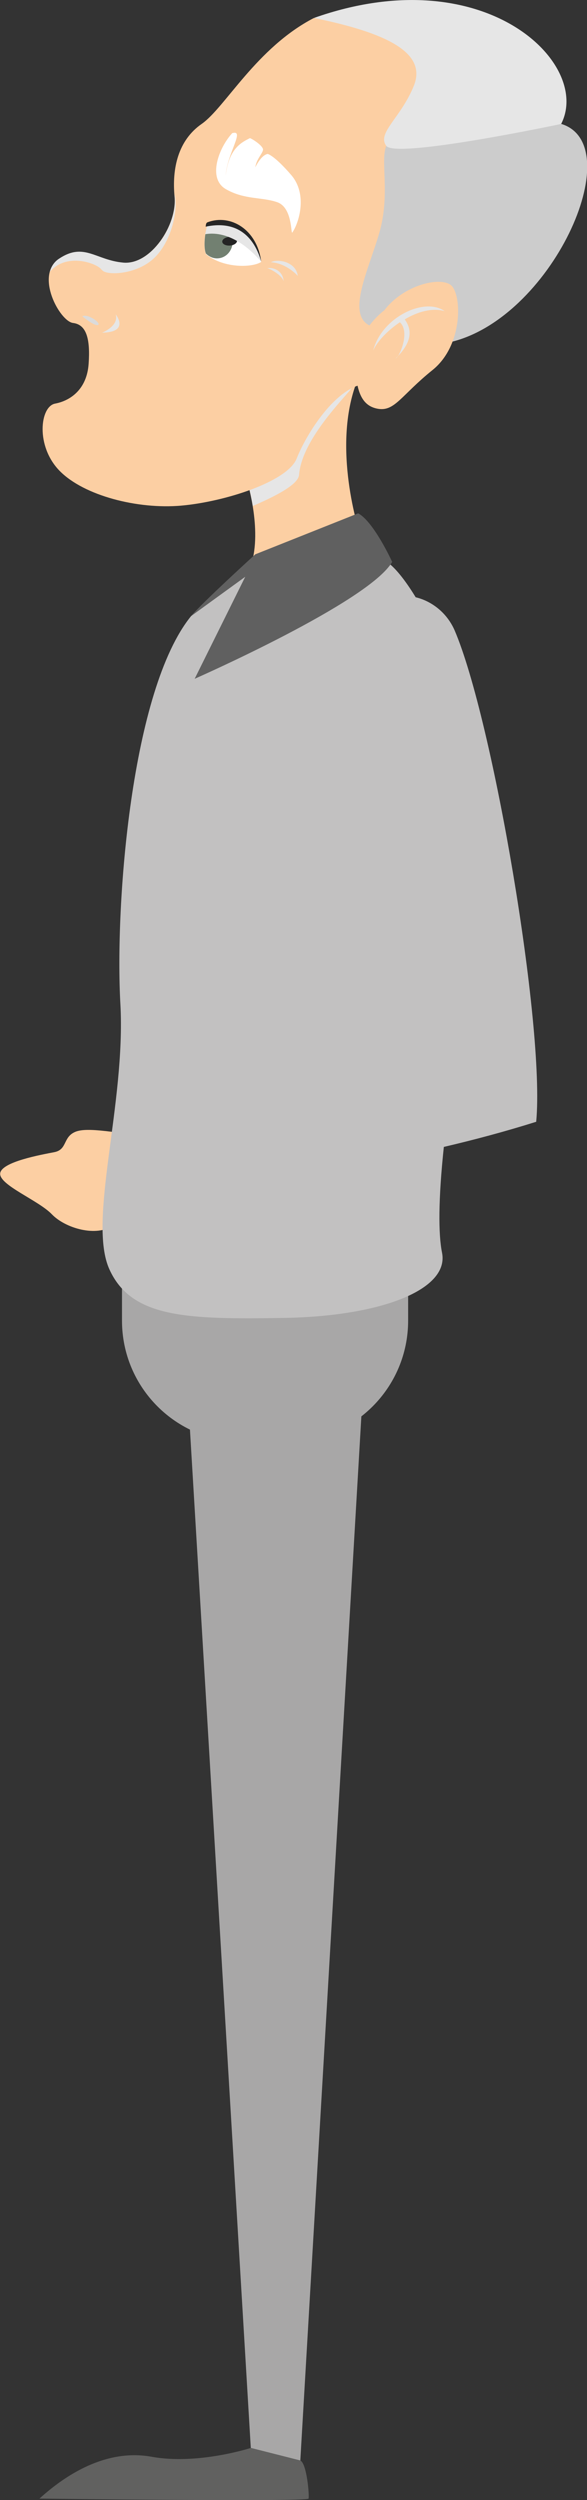 <?xml version="1.0" encoding="UTF-8"?>
<svg xmlns="http://www.w3.org/2000/svg" viewBox="0 0 32.72 139.18">
  <rect x="0" y="0" width="32.72" height="139.18" fill="#333333" stroke="none"/>
  <defs>
    <style>
      .uuid-dddb55e6-4dc3-43f4-90ee-0e1e57835e0b {
        fill: #fccfa3;
      }

      .uuid-4d8617ce-fa65-4463-b992-1ea45bde40ba {
        fill: #262626;
      }

      .uuid-451d1c4f-d3c0-4107-8fe8-618af7037683 {
        fill: #fff;
      }

      .uuid-d7c99c92-64b3-4edc-8caa-d76c9f34074c {
        isolation: isolate;
      }

      .uuid-e0ae6a9c-2f4a-4271-bb94-d3d8b314b4da {
        fill: #242424;
        mix-blend-mode: screen;
      }

      .uuid-2e68b9d5-0816-4454-983e-c9d12f14fc96 {
        fill: #a8a7a7;
      }

      .uuid-e15c615b-9e2e-4b00-811d-9ce2b7306329, .uuid-a0c6717b-2b94-48cd-81fd-253f8d4a2843 {
        fill: #e6e6e6;
      }

      .uuid-91a30e3e-d770-4985-8d4b-c4d7da412b5b {
        fill: #dbdbdb;
      }

      .uuid-91a30e3e-d770-4985-8d4b-c4d7da412b5b, .uuid-a0c6717b-2b94-48cd-81fd-253f8d4a2843, .uuid-8001b101-4d90-4ba0-a4ae-81f1e3e285cf {
        mix-blend-mode: multiply;
      }

      .uuid-30da6220-0421-4bdd-8ad0-6a6e1b64fe73 {
        fill: #616160;
      }

      .uuid-cdd6e430-954b-448c-b4a3-1a47e6996105 {
        fill: #ebebeb;
      }

      .uuid-607d0b6b-99e0-4521-b402-753c58082b45 {
        fill: #728071;
      }

      .uuid-ad6efdce-2731-4103-8cf6-ddaae76b9adb {
        fill: #c2c1c1;
      }

      .uuid-11ccd12a-1ce7-43fa-83d6-9fe7f8628d06 {
        fill: #ccc;
      }

      .uuid-f5f782a3-eb03-4e6d-b424-cf95a43e1767 {
        fill: #606060;
      }

      .uuid-98dd1560-24ee-45f4-bf11-0e21fe9859ad {
        fill: #3e817b;
      }
    </style>
  </defs>
  <g class="uuid-d7c99c92-64b3-4edc-8caa-d76c9f34074c">
    <g id="uuid-9fb3131d-59be-4482-a344-d9941f5e6df2" data-name="Ebene 1">
      <polygon class="uuid-2e68b9d5-0816-4454-983e-c9d12f14fc96" points="9.98 69.42 13.98 136.28 16.74 136.98 20.27 76.68 9.98 69.42"/>
      <path class="uuid-30da6220-0421-4bdd-8ad0-6a6e1b64fe73" d="M16.74,136.98c.36,.16,.51,1.93,.46,2.12s-15,0-15,0c1.43-1.3,3.69-2.79,6.25-2.33,2.56,.47,5.53-.49,5.53-.49l2.76,.7Z"/>
      <path class="uuid-2e68b9d5-0816-4454-983e-c9d12f14fc96" d="M13.56,71.24h2.45c3.73,0,6.75,3.02,6.75,6.75v2.29H6.81v-2.29c0-3.73,3.02-6.75,6.75-6.75Z" transform="translate(29.56 151.51) rotate(-180)"/>
      <path class="uuid-cdd6e430-954b-448c-b4a3-1a47e6996105" d="M13.73,34.32c-2.07,1.57-3.53,1.81-3.53,1.81,0,0,.54-1.81,.61-1.95,.08-.14,3.42-2.65,3.42-2.65l-.5,2.79Z"/>
      <path class="uuid-dddb55e6-4dc3-43f4-90ee-0e1e57835e0b" d="M19.91,21.2c-1.46,3.7,.15,8.51,.15,8.51-2.23,2.09-5.61,2.37-6.14,1.95,.77-1.95-.15-4.89-.15-4.89l4.53-6.98,1.61,1.4Z"/>
      <path class="uuid-a0c6717b-2b94-48cd-81fd-253f8d4a2843" d="M18.3,19.81l1.61,1.4c-.18,.45-3.07,3.04-3.24,5.23-.05,.59-1.59,1.3-2.58,1.73-.13-.81-.31-1.38-.31-1.38l4.53-6.98Z"/>
      <path class="uuid-dddb55e6-4dc3-43f4-90ee-0e1e57835e0b" d="M17.5,1c-3.21,1.66-4.95,4.99-6.26,5.9s-1.66,2.47-1.51,4.05c.15,1.58-1.33,3.81-2.87,3.68-1.54-.14-2.18-1.14-3.56-.23-1.38,.91,.03,3.49,.77,3.58,.74,.09,.97,.86,.87,2.28-.1,1.42-1.02,2.05-1.87,2.21-.84,.16-1.1,2.37,.26,3.75s4.35,2.14,6.76,1.93c2.41-.21,5.94-1.33,6.45-2.63s2.18-4.05,3.92-4.16c1.74-.12,1.64-2.91,1.64-2.91l1.41-11.68,.46-5.63-6.46-.13Z"/>
      <path class="uuid-11ccd12a-1ce7-43fa-83d6-9fe7f8628d06" d="M31.28,6.9c-.69,.14-9.41,.38-9.75,1.22s.23,2.69-.38,4.82c-.61,2.13-2,4.82-.31,5.27,1.69,.45,3.99,.8,4.11,.87,5.76-1.19,10.18-10.99,6.34-12.18Z"/>
      <path class="uuid-451d1c4f-d3c0-4107-8fe8-618af7037683" d="M12.93,7.43c-.73,.8-1.38,2.5-.34,3.1,1.04,.6,2.03,.43,2.87,.73,.84,.3,.75,1.76,.83,1.69,.35-.49,.89-2.11-.06-3.21s-1.31-1.17-1.31-1.17c-.38,.07-.69,.75-.69,.75,.06-.46,.39-.75,.43-.97s-.63-.64-.73-.66c-.4,.21-1.17,.52-1.35,2.09,.08-1.26,1.12-2.61,.34-2.36Z"/>
      <g>
        <g>
          <path class="uuid-a0c6717b-2b94-48cd-81fd-253f8d4a2843" d="M15.1,14.6c.88,.05,1.5,.76,1.5,.76-.11-.82-1.16-.96-1.5-.76Z"/>
          <path class="uuid-a0c6717b-2b94-48cd-81fd-253f8d4a2843" d="M14.89,14.93c.43-.07,.9,.21,.92,.74-.07-.35-.79-.73-.92-.74Z"/>
        </g>
        <path class="uuid-451d1c4f-d3c0-4107-8fe8-618af7037683" d="M14.56,14.57c-.22-1.79-1.68-2.65-2.95-2.17-.22,.55-.28,1.44-.12,1.76,1.02,.81,2.62,.73,3.07,.42Z"/>
        <path class="uuid-607d0b6b-99e0-4521-b402-753c58082b45" d="M11.94,12.42c.5-.05,.95,.35,1.02,.89s-.28,1.02-.78,1.07c-.26,.03-.51-.08-.7-.26-.13-.3-.09-1.02,.07-1.55,.12-.08,.25-.14,.4-.15Z"/>
        <path class="uuid-e0ae6a9c-2f4a-4271-bb94-d3d8b314b4da" d="M12.39,13.47c.02,.13,.21,.22,.44,.2,.23-.02,.4-.15,.38-.28-.02-.13-.21-.22-.44-.2-.23,.02-.4,.15-.38,.28Z"/>
        <path class="uuid-a0c6717b-2b94-48cd-81fd-253f8d4a2843" d="M11.44,13.04c.04-.23,.09-.46,.16-.64,1.27-.47,2.73,.38,2.95,2.17-.81-.98-1.97-1.73-3.12-1.53Z"/>
        <path class="uuid-4d8617ce-fa65-4463-b992-1ea45bde40ba" d="M11.46,12.63c.02-.07,0-.22,.12-.26,1.27-.47,2.75,.4,2.98,2.19-.29-1.02-1.06-2.37-3.1-1.94Z"/>
      </g>
      <g>
        <path class="uuid-dddb55e6-4dc3-43f4-90ee-0e1e57835e0b" d="M21.41,17.29c1.08-1.43,3.11-1.9,3.72-1.42,.61,.48,.72,3.33-1.02,4.73s-2.1,2.31-3.03,2.16c-.77-.13-1.24-.72-1.27-2.49s1.59-2.98,1.59-2.98Z"/>
        <g class="uuid-8001b101-4d90-4ba0-a4ae-81f1e3e285cf">
          <path class="uuid-e15c615b-9e2e-4b00-811d-9ce2b7306329" d="M24.77,17.31c-1.13-.78-3.5,.36-3.97,2.21,.2-.47,.77-1.1,1.49-1.58,.49,.45,.15,1.5-.11,1.89,.7-.74,.85-1.4,.38-2.05,.71-.42,1.51-.66,2.22-.46Z"/>
          <path class="uuid-e15c615b-9e2e-4b00-811d-9ce2b7306329" d="M22.18,19.82s-.08,.09-.13,.14c.04-.02,.09-.07,.13-.14Z"/>
        </g>
      </g>
      <path class="uuid-e15c615b-9e2e-4b00-811d-9ce2b7306329" d="M31.28,6.9c1.73-3.38-4.3-9.25-13.78-5.9,4.11,.84,6.3,1.95,5.57,3.77-.73,1.81-2.07,2.62-1.54,3.35,.54,.73,9.75-1.22,9.75-1.22Z"/>
      <path class="uuid-a0c6717b-2b94-48cd-81fd-253f8d4a2843" d="M5.67,15.03c-.17-.33-1.9-1.01-2.86,.07-.01,.01-.02,.02-.03,.03,.08-.29,.24-.56,.53-.74,1.38-.91,2.02,.09,3.56,.23,1.54,.14,3.02-2.09,2.87-3.68,0-.05,0-.11-.01-.16h0c.21,.77-.1,2.57-1.11,3.56s-2.76,1.01-2.94,.68Z"/>
      <path class="uuid-91a30e3e-d770-4985-8d4b-c4d7da412b5b" d="M4.59,17.61c.28-.17,1.06,.37,.88,.48-.18,.1-.88-.48-.88-.48Z"/>
      <path class="uuid-a0c6717b-2b94-48cd-81fd-253f8d4a2843" d="M6.45,17.5c.19,.66-.76,1.02-.76,1.02,1.57-.02,.76-1.02,.76-1.02Z"/>
      <g>
        <path class="uuid-dddb55e6-4dc3-43f4-90ee-0e1e57835e0b" d="M8.57,63.29c-2.07-.2-3.67-.57-4.37-.28-.7,.29-.44,.98-1.16,1.13-.72,.14-2.98,.54-3.03,1.19-.05,.65,2.13,1.49,2.88,2.27s2.49,1.29,3.44,.61c.95-.67,3.28-2.44,3.28-2.44l-1.03-2.48Z"/>
        <path class="uuid-98dd1560-24ee-45f4-bf11-0e21fe9859ad" d="M10.82,65.69l-1.27,.51c-1.66-.73-1.77-2.67-1.24-3.12,.58-.31,1.6-.39,1.6-.39l.92,2.99Z"/>
      </g>
      <path id="uuid-7b79a398-a6a8-4ae2-be66-c087b0caa442" data-name="icon-color" class="icon-color uuid-ad6efdce-2731-4103-8cf6-ddaae76b9adb" d="M6.71,55.89c-.31-5.58,.61-17.49,3.94-21.59,3.12-2.88,4.97-3.35,4.97-3.35l5.94,.33c.42,.27,1,.97,1.61,1.97,.17,.04,.35,.1,.53,.18,.76,.34,1.33,.95,1.64,1.66,2.14,4.99,5.04,22.03,4.55,27.34v.02c-1.75,.55-3.48,1.01-5.15,1.4-.31,2.93-.31,4.86-.1,5.89,.41,2.05-3.38,3.54-8.81,3.63-5.43,.09-8.5,0-9.73-2.7-1.23-2.7,.92-9.21,.61-14.79Z"/>
      <path class="uuid-f5f782a3-eb03-4e6d-b424-cf95a43e1767" d="M19.97,28.58c.87,.47,1.89,2.7,1.89,2.7-1.28,2.23-11.01,6.51-11.01,6.51l2.82-5.68-3.02,2.19c.61-.74,3.58-3.44,3.58-3.44l5.73-2.28Z"/>
    </g>
  </g>
</svg>